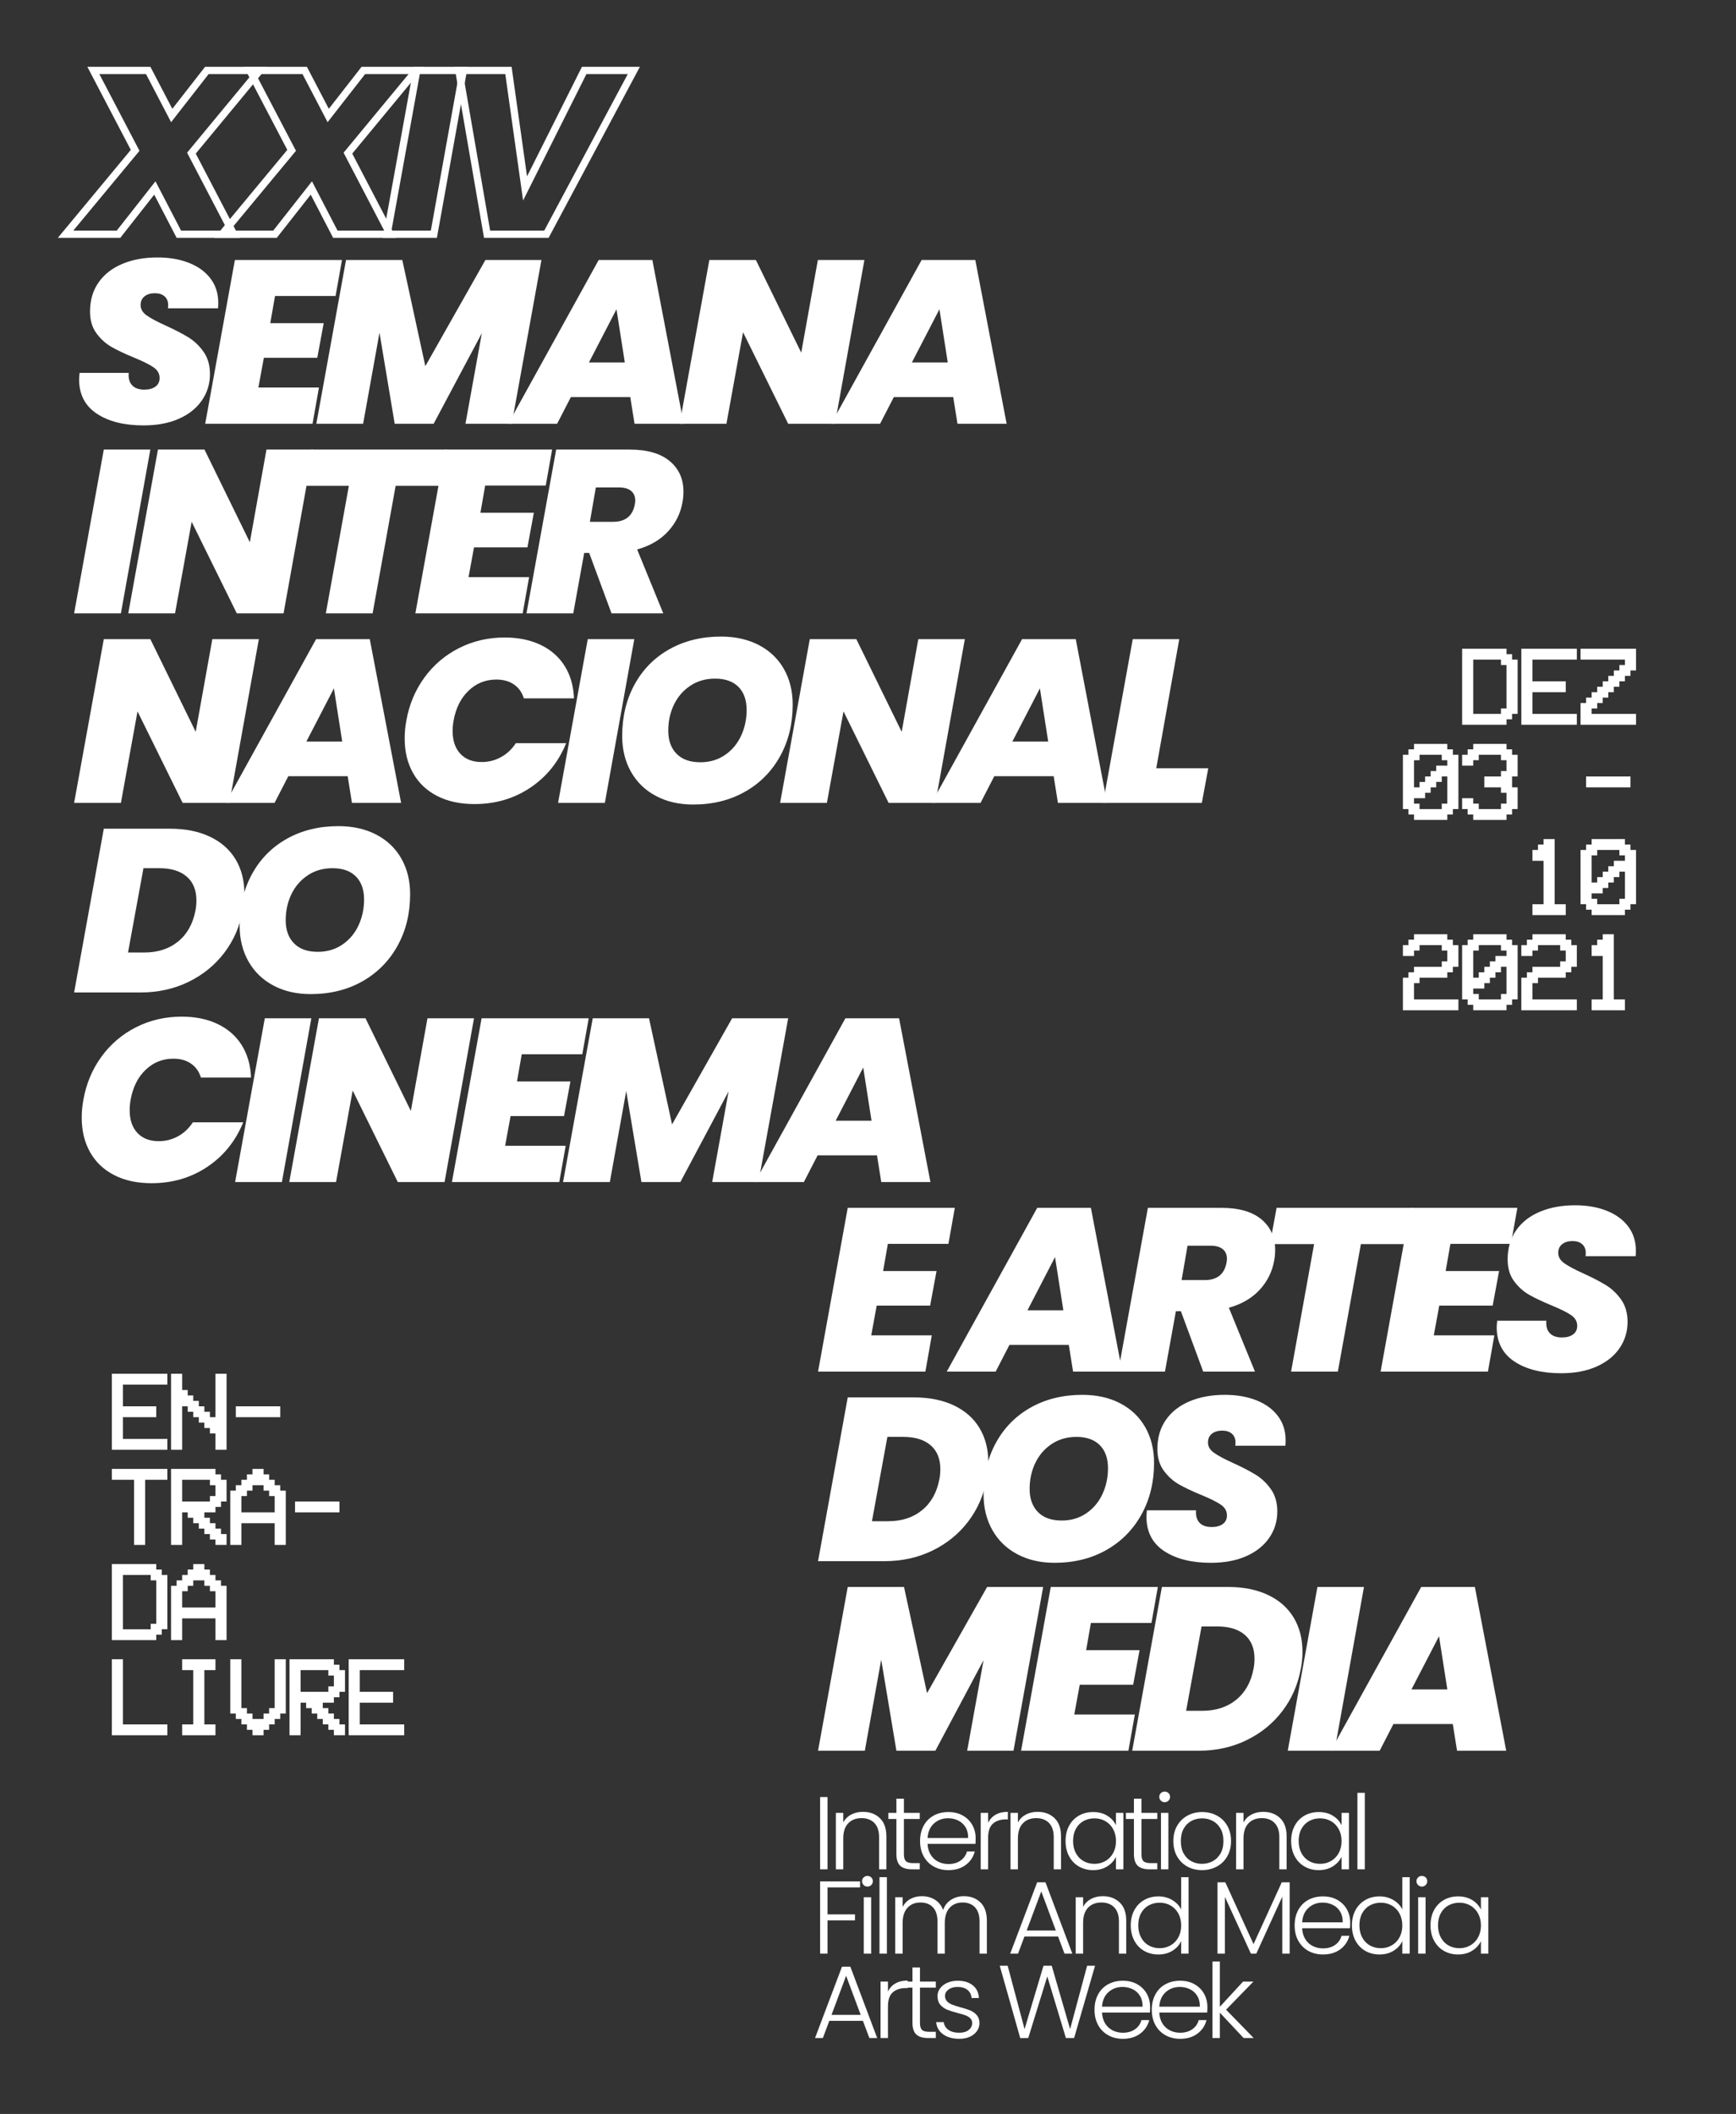 <?xml version="1.0" encoding="utf-8"?>
<!-- Generator: Adobe Illustrator 16.0.0, SVG Export Plug-In . SVG Version: 6.00 Build 0)  -->
<!DOCTYPE svg PUBLIC "-//W3C//DTD SVG 1.1//EN" "http://www.w3.org/Graphics/SVG/1.1/DTD/svg11.dtd">
<svg version="1.1" id="Layer_1" xmlns="http://www.w3.org/2000/svg" xmlns:xlink="http://www.w3.org/1999/xlink" x="0px" y="0px"
	 width="716.964px" height="872.956px" viewBox="0 0 716.964 872.956" enable-background="new 0 0 716.964 872.956"
	 xml:space="preserve">
<rect x="0" y="0" width="716.964" height="872.956" fill="#333333" stroke="none"/>
<g>
	<defs>
		<rect id="SVGID_1_" x="-66.608" y="-41.168" width="841.89" height="1190.55"/>
	</defs>
	<clipPath id="SVGID_2_">
		<use xlink:href="#SVGID_1_"  overflow="visible"/>
	</clipPath>
	<path clip-path="url(#SVGID_2_)" fill="#FFFFFF" d="M603.854,299.286v-31.388h18.337v2.242h2.292v2.242h2.292v22.42h-2.292v2.242
		h-2.292v2.242H603.854z M608.438,272.382v22.42h11.461v-2.242h2.292v-17.936h-2.292v-2.242H608.438z"/>
	<polygon clip-path="url(#SVGID_2_)" fill="#FFFFFF" points="651.229,267.898 651.229,272.382 632.892,272.382 632.892,281.35 
		646.645,281.35 646.645,285.834 632.892,285.834 632.892,294.802 651.229,294.802 651.229,299.286 628.308,299.286 
		628.308,267.898 	"/>
	<polygon clip-path="url(#SVGID_2_)" fill="#FFFFFF" points="671.098,274.624 671.098,272.382 652.761,272.382 652.761,267.898 
		675.682,267.898 675.682,276.866 673.39,276.866 673.39,279.108 671.098,279.108 671.098,281.35 668.806,281.35 668.806,283.592 
		666.514,283.592 666.514,285.834 664.222,285.834 664.222,288.076 661.929,288.076 661.929,290.318 659.637,290.318 
		659.637,292.56 657.345,292.56 657.345,294.802 675.682,294.802 675.682,299.286 652.761,299.286 652.761,290.318 655.053,290.318 
		655.053,288.076 657.345,288.076 657.345,285.834 659.637,285.834 659.637,283.592 661.929,283.592 661.929,281.35 664.222,281.35 
		664.222,279.108 666.514,279.108 666.514,276.866 668.806,276.866 668.806,274.624 	"/>
	<path clip-path="url(#SVGID_2_)" fill="#FFFFFF" d="M583.983,309.44v-2.242h13.753v2.242h2.292v2.242h2.292v22.42h-2.292v2.242
		h-2.292v2.242h-13.753v-2.242h-2.292v-2.242h-2.292v-22.42h2.292v-2.242H583.983z M586.275,325.134v-2.242h2.292v-2.242h2.293
		v-2.242h2.292v-2.242h4.584v-2.242h-2.292v-2.242h-9.169v2.242h-2.292v11.21H586.275z M583.983,329.619v2.242h2.292v2.242h9.169
		v-2.242h2.292v-11.21h-2.292v2.242h-2.292v2.242h-2.292v2.242h-2.293v2.242H583.983z"/>
	<polygon clip-path="url(#SVGID_2_)" fill="#FFFFFF" points="606.146,334.103 603.854,334.103 603.854,329.619 608.438,329.619 
		608.438,331.86 610.729,331.86 610.729,334.103 619.898,334.103 619.898,331.86 622.19,331.86 622.19,327.376 619.898,327.376 
		619.898,325.134 613.021,325.134 613.021,320.65 619.898,320.65 619.898,318.408 622.19,318.408 622.19,313.924 619.898,313.924 
		619.898,311.682 610.729,311.682 610.729,313.924 608.438,313.924 608.438,316.167 603.854,316.167 603.854,311.682 
		606.146,311.682 606.146,309.44 608.438,309.44 608.438,307.198 622.19,307.198 622.19,309.44 624.482,309.44 624.482,311.682 
		626.774,311.682 626.774,320.65 624.482,320.65 624.482,325.134 626.774,325.134 626.774,334.103 624.482,334.103 624.482,336.344 
		622.19,336.344 622.19,338.586 608.438,338.586 608.438,336.344 606.146,336.344 	"/>
	<rect x="655.053" y="320.65" clip-path="url(#SVGID_2_)" fill="#FFFFFF" width="18.337" height="4.484"/>
	<polygon clip-path="url(#SVGID_2_)" fill="#FFFFFF" points="642.061,373.403 646.645,373.403 646.645,377.887 632.892,377.887 
		632.892,373.403 637.476,373.403 637.476,355.467 632.892,355.467 632.892,350.983 635.184,350.983 635.184,348.741 
		637.476,348.741 637.476,346.499 642.061,346.499 	"/>
	<path clip-path="url(#SVGID_2_)" fill="#FFFFFF" d="M657.345,348.741V346.5h13.753v2.242h2.292v2.242h2.292v22.42h-2.292v2.242
		h-2.292v2.242h-13.753v-2.242h-2.292v-2.242h-2.292v-22.42h2.292v-2.242H657.345z M659.637,364.435v-2.242h2.292v-2.242h2.293
		v-2.242h2.292v-2.242h4.584v-2.242h-2.292v-2.242h-9.169v2.242h-2.292v11.21H659.637z M657.345,368.919v2.242h2.292v2.242h9.169
		v-2.242h2.292v-11.21h-2.292v2.242h-2.292v2.242h-2.292v2.242h-2.293v2.242H657.345z"/>
	<polygon clip-path="url(#SVGID_2_)" fill="#FFFFFF" points="583.983,412.704 602.32,412.704 602.32,417.188 579.399,417.188 
		579.399,403.736 581.691,403.736 581.691,401.494 583.983,401.494 583.983,399.252 595.444,399.252 595.444,397.01 597.736,397.01 
		597.736,392.526 595.444,392.526 595.444,390.284 586.275,390.284 586.275,392.526 583.983,392.526 583.983,394.768 
		579.399,394.768 579.399,390.284 581.691,390.284 581.691,388.042 583.983,388.042 583.983,385.8 597.736,385.8 597.736,388.042 
		600.028,388.042 600.028,390.284 602.32,390.284 602.32,399.252 600.028,399.252 600.028,401.494 597.736,401.494 597.736,403.736 
		586.275,403.736 586.275,405.978 583.983,405.978 	"/>
	<path clip-path="url(#SVGID_2_)" fill="#FFFFFF" d="M608.438,388.042V385.8h13.753v2.242h2.292v2.242h2.292v22.42h-2.292v2.242
		h-2.292v2.242h-13.753v-2.242h-2.292v-2.242h-2.292v-22.42h2.292v-2.242H608.438z M610.729,403.736v-2.242h2.292v-2.242h2.293
		v-2.242h2.292v-2.242h4.584v-2.242h-2.292v-2.242h-9.169v2.242h-2.292v11.21H610.729z M608.438,408.22v2.242h2.292v2.242h9.169
		v-2.242h2.292v-11.21h-2.292v2.242h-2.292v2.242h-2.292v2.242h-2.293v2.242H608.438z"/>
	<polygon clip-path="url(#SVGID_2_)" fill="#FFFFFF" points="632.891,412.704 651.228,412.704 651.228,417.188 628.307,417.188 
		628.307,403.736 630.599,403.736 630.599,401.494 632.891,401.494 632.891,399.252 644.352,399.252 644.352,397.01 646.644,397.01 
		646.644,392.526 644.352,392.526 644.352,390.284 635.183,390.284 635.183,392.526 632.891,392.526 632.891,394.768 
		628.307,394.768 628.307,390.284 630.599,390.284 630.599,388.042 632.891,388.042 632.891,385.8 646.644,385.8 646.644,388.042 
		648.936,388.042 648.936,390.284 651.228,390.284 651.228,399.252 648.936,399.252 648.936,401.494 646.644,401.494 
		646.644,403.736 635.183,403.736 635.183,405.978 632.891,405.978 	"/>
	<polygon clip-path="url(#SVGID_2_)" fill="#FFFFFF" points="666.514,412.704 671.098,412.704 671.098,417.188 657.345,417.188 
		657.345,412.704 661.929,412.704 661.929,394.768 657.345,394.768 657.345,390.284 659.637,390.284 659.637,388.042 
		661.929,388.042 661.929,385.8 666.514,385.8 	"/>
	<polygon clip-path="url(#SVGID_2_)" fill="#FFFFFF" points="69.117,567.287 69.117,571.77 50.78,571.77 50.78,580.739 
		64.533,580.739 64.533,585.222 50.78,585.222 50.78,594.191 69.117,594.191 69.117,598.674 46.196,598.674 46.196,567.287 	"/>
	<polygon clip-path="url(#SVGID_2_)" fill="#FFFFFF" points="75.234,580.739 75.234,598.674 70.65,598.674 70.65,567.287 
		75.234,567.287 75.234,574.012 77.526,574.012 77.526,576.254 79.818,576.254 79.818,578.497 82.111,578.497 82.111,580.739 
		84.403,580.739 84.403,582.981 86.695,582.981 86.695,585.222 88.987,585.222 88.987,567.287 93.571,567.287 93.571,598.674 
		88.987,598.674 88.987,591.949 86.695,591.949 86.695,589.707 84.403,589.707 84.403,587.464 82.111,587.464 82.111,585.222 
		79.818,585.222 79.818,582.981 77.526,582.981 77.526,580.739 	"/>
	<rect x="97.396" y="580.739" clip-path="url(#SVGID_2_)" fill="#FFFFFF" width="18.337" height="4.483"/>
	<polygon clip-path="url(#SVGID_2_)" fill="#FFFFFF" points="55.364,611.071 46.196,611.071 46.196,606.587 69.117,606.587 
		69.117,611.071 59.949,611.071 59.949,637.975 55.364,637.975 	"/>
	<path clip-path="url(#SVGID_2_)" fill="#FFFFFF" d="M77.526,624.523h-2.292v13.452H70.65v-31.388h18.337v2.242h2.292v2.241h2.292
		v8.969h-2.292v2.241h-2.292v2.242h-4.584v2.242h2.292v2.242h2.292v2.242h2.292v2.241h2.292v4.484h-4.584v-2.242h-2.292v-2.242
		h-2.292v-2.241h-2.292v-2.242h-2.293v-2.242h-2.292V624.523z M75.234,611.071v8.969h11.461v-2.242h2.292v-4.484h-2.292v-2.242
		H75.234z"/>
	<path clip-path="url(#SVGID_2_)" fill="#FFFFFF" d="M99.688,637.975h-4.584v-22.42h2.292v-2.242h2.292v-2.242h2.292v-2.241h2.292
		v-2.242h4.585v2.242h2.292v2.241h2.292v2.242h2.292v2.242h2.292v22.42h-4.584v-8.968H99.688V637.975z M99.688,624.523h13.753
		v-6.726h-2.292v-2.242h-2.292v-2.242h-4.585v2.242h-2.292v2.242h-2.292V624.523z"/>
	<rect x="121.85" y="620.04" clip-path="url(#SVGID_2_)" fill="#FFFFFF" width="18.337" height="4.483"/>
	<path clip-path="url(#SVGID_2_)" fill="#FFFFFF" d="M46.196,677.276v-31.388h18.337v2.242h2.292v2.241h2.292v22.42h-2.292v2.242
		h-2.292v2.242H46.196z M50.78,650.372v22.42h11.461v-2.241h2.292v-17.937h-2.292v-2.242H50.78z"/>
	<path clip-path="url(#SVGID_2_)" fill="#FFFFFF" d="M75.234,677.276H70.65v-22.42h2.292v-2.242h2.292v-2.242h2.292v-2.241h2.292
		v-2.242h4.585v2.242h2.292v2.241h2.292v2.242h2.292v2.242h2.292v22.42h-4.584v-8.968H75.234V677.276z M75.234,663.824h13.753
		v-6.726h-2.292v-2.242h-2.292v-2.242h-4.585v2.242h-2.292v2.242h-2.292V663.824z"/>
	<polygon clip-path="url(#SVGID_2_)" fill="#FFFFFF" points="46.196,716.577 46.196,685.189 50.78,685.189 50.78,712.092 
		69.117,712.092 69.117,716.577 	"/>
	<polygon clip-path="url(#SVGID_2_)" fill="#FFFFFF" points="75.234,716.577 75.234,712.092 79.818,712.092 79.818,689.672 
		75.234,689.672 75.234,685.189 88.987,685.189 88.987,689.672 84.403,689.672 84.403,712.092 88.987,712.092 88.987,716.577 	"/>
	<polygon clip-path="url(#SVGID_2_)" fill="#FFFFFF" points="97.396,707.609 95.104,707.609 95.104,685.189 99.688,685.189 
		99.688,705.367 101.979,705.367 101.979,707.609 104.271,707.609 104.271,709.851 108.856,709.851 108.856,707.609 
		111.148,707.609 111.148,705.367 113.44,705.367 113.44,685.189 118.024,685.189 118.024,707.609 115.732,707.609 115.732,709.851 
		113.44,709.851 113.44,712.092 111.148,712.092 111.148,714.334 108.856,714.334 108.856,716.577 104.271,716.577 104.271,714.334 
		101.979,714.334 101.979,712.092 99.688,712.092 99.688,709.851 97.396,709.851 	"/>
	<path clip-path="url(#SVGID_2_)" fill="#FFFFFF" d="M126.434,703.125h-2.292v13.452h-4.584v-31.388h18.337v2.242h2.292v2.241h2.292
		v8.969h-2.292v2.241h-2.292v2.242h-4.584v2.242h2.292v2.242h2.292v2.242h2.292v2.241h2.292v4.484h-4.584v-2.242h-2.292v-2.242
		h-2.292v-2.241h-2.292v-2.242h-2.293v-2.242h-2.292V703.125z M124.142,689.672v8.969h11.461v-2.242h2.292v-4.484h-2.292v-2.242
		H124.142z"/>
	<polygon clip-path="url(#SVGID_2_)" fill="#FFFFFF" points="166.932,685.189 166.932,689.672 148.594,689.672 148.594,698.641 
		162.347,698.641 162.347,703.125 148.594,703.125 148.594,712.093 166.932,712.093 166.932,716.577 144.01,716.577 144.01,685.189 
			"/>
	<polygon clip-path="url(#SVGID_2_)" fill="none" stroke="#FFFFFF" stroke-width="3" stroke-miterlimit="10" points="79.059,63.236 
		96.516,96.716 73.861,96.716 63.955,77.626 48.95,96.716 27.08,96.716 55.815,62.085 38.554,29.085 61.209,29.085 70.918,47.695 
		85.434,29.085 107.303,29.085 	"/>
	<polygon clip-path="url(#SVGID_2_)" fill="none" stroke="#FFFFFF" stroke-width="3" stroke-miterlimit="10" points="
		143.689,63.236 161.146,96.716 138.492,96.716 128.585,77.626 113.581,96.716 91.71,96.716 120.446,62.085 103.185,29.085 
		125.84,29.085 135.549,47.695 150.064,29.085 171.934,29.085 	"/>
	<polygon clip-path="url(#SVGID_2_)" fill="none" stroke="#FFFFFF" stroke-width="3" stroke-miterlimit="10" points="
		191.353,29.085 179.191,96.716 159.871,96.716 172.13,29.085 	"/>
	<polygon clip-path="url(#SVGID_2_)" fill="none" stroke="#FFFFFF" stroke-width="3" stroke-miterlimit="10" points="
		209.986,29.085 216.851,77.817 241.271,29.085 261.769,29.085 225.678,96.716 201.16,96.716 189.489,29.085 	"/>
	<g clip-path="url(#SVGID_2_)">
		<defs>
			<rect id="SVGID_3_" x="-66.608" y="-41.169" width="841.89" height="1190.551"/>
		</defs>
		<clipPath id="SVGID_4_">
			<use xlink:href="#SVGID_3_"  overflow="visible"/>
		</clipPath>
		<path clip-path="url(#SVGID_4_)" fill="#FFFFFF" d="M39.977,170.825c-4.871-3.229-7.307-7.946-7.307-14.15
			c0-0.511,0.065-1.406,0.197-2.686h20.3c-0.195,2.175,0.261,3.87,1.373,5.085c1.112,1.215,2.811,1.822,5.101,1.822
			c1.896,0,3.415-0.415,4.561-1.247c1.142-0.83,1.715-2.014,1.715-3.55c0-1.789-0.834-3.261-2.501-4.412
			c-1.667-1.152-4.364-2.494-8.09-4.029c-3.727-1.535-6.801-2.989-9.219-4.365c-2.42-1.375-4.512-3.262-6.277-5.66
			c-1.765-2.398-2.648-5.387-2.648-8.97c0-4.667,1.177-8.681,3.53-12.039c2.354-3.358,5.64-5.915,9.857-7.674
			c4.218-1.759,9.038-2.639,14.466-2.639c4.904,0,9.251,0.753,13.044,2.255c3.791,1.503,6.75,3.662,8.876,6.475
			c2.124,2.815,3.187,6.14,3.187,9.977c0,1.024-0.034,1.791-0.099,2.302H69.35c0.064-0.319,0.098-0.767,0.098-1.343
			c0-1.535-0.491-2.733-1.471-3.597c-0.98-0.864-2.321-1.295-4.021-1.295c-1.765,0-3.187,0.431-4.266,1.295
			c-1.079,0.864-1.618,2.062-1.618,3.597c0,1.664,0.833,3.087,2.501,4.269c1.667,1.184,4.265,2.576,7.797,4.173
			c3.791,1.727,6.914,3.343,9.366,4.844c2.451,1.504,4.559,3.502,6.325,5.997c1.766,2.494,2.648,5.564,2.648,9.209
			c0,4.029-1.113,7.659-3.335,10.888c-2.223,3.23-5.393,5.756-9.512,7.578c-4.119,1.823-8.991,2.734-14.614,2.734
			C51.271,175.669,44.846,174.055,39.977,170.825"/>
		<polygon clip-path="url(#SVGID_4_)" fill="#FFFFFF" points="113.58,122.236 111.618,133.46 133.684,133.46 131.037,147.754 
			108.971,147.754 106.715,160.032 131.724,160.032 129.075,174.998 84.746,174.998 97.006,107.367 141.236,107.367 
			138.589,122.236 		"/>
		<polygon clip-path="url(#SVGID_4_)" fill="#FFFFFF" points="223.617,107.367 211.358,174.998 192.234,174.998 199.001,137.585 
			179.092,174.998 163.008,174.998 156.731,137.393 149.964,174.998 130.643,174.998 142.903,107.367 166.146,107.367 
			175.659,151.207 200.472,107.367 		"/>
		<path clip-path="url(#SVGID_4_)" fill="#FFFFFF" d="M260.297,163.965h-24.519l-5.688,11.033h-20.203l37.366-67.631h22.165
			l12.945,67.631h-20.301L260.297,163.965z M258.041,149.672l-3.433-21.968l-11.377,21.968H258.041z"/>
		<polygon clip-path="url(#SVGID_4_)" fill="#FFFFFF" points="344.836,174.998 325.516,174.998 306.881,137.201 300.016,174.998 
			280.695,174.998 292.955,107.367 312.177,107.367 330.909,145.643 337.773,107.367 356.997,107.367 		"/>
		<path clip-path="url(#SVGID_4_)" fill="#FFFFFF" d="M393.676,163.965h-24.52l-5.688,11.033h-20.203l37.366-67.631h22.165
			l12.944,67.631H395.44L393.676,163.965z M391.42,149.672l-3.434-21.968l-11.377,21.968H391.42z"/>
		<polygon clip-path="url(#SVGID_4_)" fill="#FFFFFF" points="62.092,185.649 49.931,253.28 30.61,253.28 42.87,185.649 		"/>
		<polygon clip-path="url(#SVGID_4_)" fill="#FFFFFF" points="117.111,253.28 97.791,253.28 79.156,215.483 72.291,253.28 
			52.97,253.28 65.23,185.649 84.452,185.649 103.184,223.925 110.049,185.649 129.272,185.649 		"/>
		<polygon clip-path="url(#SVGID_4_)" fill="#FFFFFF" points="184.488,185.649 181.742,200.614 163.402,200.614 153.888,253.28 
			134.568,253.28 144.081,200.614 125.84,200.614 128.586,185.649 		"/>
		<polygon clip-path="url(#SVGID_4_)" fill="#FFFFFF" points="200.375,200.518 198.413,211.742 220.479,211.742 217.832,226.036 
			195.766,226.036 193.51,238.314 218.519,238.314 215.87,253.28 171.541,253.28 183.801,185.649 228.031,185.649 225.384,200.518 
					"/>
		<path clip-path="url(#SVGID_4_)" fill="#FFFFFF" d="M276.577,190.398c3.791,3.165,5.689,7.371,5.689,12.614
			c0,1.599-0.132,3.038-0.393,4.317c-0.784,4.605-2.779,8.651-5.982,12.135c-3.205,3.487-7.455,5.964-12.75,7.435l10.788,26.381
			h-21.38l-9.219-24.942h-2.06l-4.511,24.942h-19.321l12.26-67.631h30.305C267.26,185.649,272.784,187.232,276.577,190.398
			 M243.624,215.483h9.514c5.099,0,8.106-2.365,9.022-7.099c0.13-0.767,0.196-1.31,0.196-1.63c0-1.727-0.573-3.07-1.716-4.03
			c-1.145-0.959-2.828-1.439-5.051-1.439h-9.513L243.624,215.483z"/>
		<polygon clip-path="url(#SVGID_4_)" fill="#FFFFFF" points="94.751,331.562 75.431,331.562 56.796,293.764 49.931,331.562 
			30.61,331.562 42.87,263.93 62.092,263.93 80.824,302.207 87.689,263.93 106.912,263.93 		"/>
		<path clip-path="url(#SVGID_4_)" fill="#FFFFFF" d="M143.592,320.529h-24.519l-5.688,11.033H93.182l37.366-67.631h22.165
			l12.945,67.631h-20.301L143.592,320.529z M141.336,306.236l-3.433-21.968l-11.377,21.968H141.336z"/>
		<path clip-path="url(#SVGID_4_)" fill="#FFFFFF" d="M175.268,279.807c3.791-5.212,8.564-9.272,14.319-12.184
			c5.752-2.909,12.03-4.364,18.83-4.364c5.689,0,10.657,1.024,14.908,3.069c4.249,2.048,7.551,4.958,9.905,8.73
			c2.353,3.774,3.629,8.219,3.825,13.334H216.36c-0.784-2.494-2.157-4.412-4.119-5.755c-1.961-1.343-4.381-2.015-7.257-2.015
			c-4.447,0-8.273,1.535-11.475,4.605c-3.204,3.07-5.263,7.195-6.179,12.375c-0.261,1.343-0.392,2.782-0.392,4.317
			c0,3.966,1.062,7.084,3.187,9.353c2.124,2.271,5.051,3.406,8.778,3.406c2.877,0,5.541-0.672,7.993-2.015
			c2.452-1.343,4.495-3.262,6.13-5.756h20.792c-3.139,7.739-8.076,13.862-14.81,18.371c-6.735,4.508-14.417,6.763-23.047,6.763
			c-5.951,0-11.099-1.118-15.447-3.358c-4.349-2.237-7.666-5.403-9.954-9.497c-2.29-4.092-3.433-8.825-3.433-14.197
			c0-2.495,0.229-4.956,0.687-7.387C168.991,290.951,171.476,285.02,175.268,279.807"/>
		<polygon clip-path="url(#SVGID_4_)" fill="#FFFFFF" points="261.965,263.93 249.804,331.562 230.483,331.562 242.743,263.93 		"/>
		<path clip-path="url(#SVGID_4_)" fill="#FFFFFF" d="M270.89,328.684c-4.448-2.365-7.88-5.692-10.298-9.977
			c-2.42-4.284-3.629-9.209-3.629-14.773c0-7.994,1.717-15.11,5.149-21.345c3.432-6.235,8.238-11.08,14.416-14.533
			c6.179-3.454,13.256-5.181,21.234-5.181c5.948,0,11.163,1.168,15.642,3.502c4.478,2.335,7.927,5.628,10.347,9.881
			c2.418,4.253,3.629,9.161,3.629,14.725c0,7.931-1.733,15.03-5.198,21.296c-3.466,6.269-8.304,11.162-14.515,14.678
			c-6.212,3.518-13.338,5.276-21.38,5.276C280.467,332.233,275.334,331.05,270.89,328.684 M299.38,311.8
			c2.908-1.981,5.132-4.62,6.669-7.914c1.535-3.294,2.305-6.859,2.305-10.696c0-4.093-1.128-7.275-3.384-9.546
			c-2.255-2.269-5.477-3.405-9.66-3.405c-3.859,0-7.257,0.976-10.2,2.926c-2.942,1.951-5.198,4.556-6.767,7.818
			c-1.569,3.262-2.354,6.844-2.354,10.744c0,4.03,1.144,7.212,3.433,9.545c2.288,2.336,5.557,3.502,9.808,3.502
			C293.086,314.774,296.47,313.783,299.38,311.8"/>
		<polygon clip-path="url(#SVGID_4_)" fill="#FFFFFF" points="386.321,331.562 367.001,331.562 348.366,293.764 341.501,331.562 
			322.18,331.562 334.44,263.93 353.662,263.93 372.395,302.207 379.259,263.93 398.482,263.93 		"/>
		<path clip-path="url(#SVGID_4_)" fill="#FFFFFF" d="M435.162,320.529h-24.52l-5.688,11.033h-20.203l37.366-67.631h22.165
			l12.944,67.631h-20.301L435.162,320.529z M432.906,306.236l-3.434-21.968l-11.377,21.968H432.906z"/>
		<polygon clip-path="url(#SVGID_4_)" fill="#FFFFFF" points="477.528,317.268 499.007,317.268 496.358,331.561 455.559,331.561 
			467.819,263.931 487.041,263.931 		"/>
		<path clip-path="url(#SVGID_4_)" fill="#FFFFFF" d="M86.709,345.521c4.641,2.206,8.171,5.324,10.591,9.353
			c2.418,4.03,3.629,8.73,3.629,14.102c0,2.432-0.23,4.765-0.686,7.003c-1.177,6.523-3.712,12.344-7.601,17.459
			c-3.891,5.118-8.827,9.13-14.809,12.04c-5.983,2.911-12.603,4.365-19.861,4.365H30.61l12.26-67.631h27.362
			C76.573,342.212,82.065,343.315,86.709,345.521 M73.566,388.787c3.728-3.037,6.113-7.306,7.16-12.807
			c0.26-1.278,0.392-2.653,0.392-4.125c0-4.284-1.341-7.578-4.021-9.881c-2.681-2.302-6.44-3.453-11.278-3.453h-6.571l-6.375,34.823
			h6.669C65.165,393.343,69.839,391.825,73.566,388.787"/>
		<path clip-path="url(#SVGID_4_)" fill="#FFFFFF" d="M112.894,406.965c-4.448-2.365-7.88-5.692-10.298-9.977
			c-2.42-4.284-3.629-9.209-3.629-14.773c0-7.994,1.717-15.11,5.149-21.345c3.432-6.235,8.238-11.08,14.416-14.533
			c6.179-3.454,13.256-5.181,21.234-5.181c5.948,0,11.163,1.168,15.642,3.502c4.478,2.335,7.927,5.628,10.347,9.881
			c2.418,4.253,3.629,9.161,3.629,14.725c0,7.931-1.733,15.03-5.198,21.296c-3.466,6.269-8.304,11.162-14.515,14.678
			c-6.212,3.518-13.338,5.276-21.38,5.276C122.471,410.514,117.338,409.332,112.894,406.965 M141.384,390.082
			c2.908-1.981,5.132-4.62,6.669-7.914c1.535-3.294,2.305-6.859,2.305-10.696c0-4.093-1.128-7.275-3.384-9.546
			c-2.255-2.269-5.477-3.405-9.66-3.405c-3.859,0-7.257,0.976-10.2,2.926c-2.942,1.951-5.198,4.556-6.767,7.818
			c-1.569,3.262-2.354,6.844-2.354,10.744c0,4.03,1.144,7.212,3.433,9.545c2.288,2.336,5.557,3.502,9.808,3.502
			C135.09,393.055,138.474,392.064,141.384,390.082"/>
		<path clip-path="url(#SVGID_4_)" fill="#FFFFFF" d="M41.889,436.371c3.791-5.212,8.564-9.272,14.319-12.184
			c5.752-2.909,12.03-4.364,18.83-4.364c5.689,0,10.657,1.024,14.908,3.069c4.249,2.048,7.551,4.958,9.905,8.73
			c2.353,3.774,3.629,8.219,3.825,13.334H82.981c-0.784-2.494-2.157-4.412-4.119-5.755c-1.961-1.343-4.381-2.015-7.257-2.015
			c-4.447,0-8.273,1.535-11.475,4.605c-3.204,3.07-5.263,7.195-6.179,12.375c-0.261,1.343-0.392,2.782-0.392,4.317
			c0,3.966,1.062,7.084,3.187,9.353c2.124,2.271,5.051,3.406,8.778,3.406c2.877,0,5.541-0.672,7.993-2.015
			c2.452-1.343,4.495-3.262,6.13-5.756h20.792c-3.139,7.739-8.076,13.862-14.81,18.371c-6.735,4.508-14.417,6.763-23.047,6.763
			c-5.951,0-11.099-1.118-15.447-3.358c-4.349-2.237-7.666-5.403-9.954-9.497c-2.29-4.092-3.433-8.825-3.433-14.197
			c0-2.495,0.229-4.956,0.687-7.387C35.612,447.515,38.097,441.584,41.889,436.371"/>
		<polygon clip-path="url(#SVGID_4_)" fill="#FFFFFF" points="128.584,420.495 116.424,488.125 97.104,488.125 109.363,420.495 		
			"/>
		<polygon clip-path="url(#SVGID_4_)" fill="#FFFFFF" points="183.605,488.125 164.285,488.125 145.65,450.329 138.785,488.125 
			119.464,488.125 131.724,420.495 150.946,420.495 169.678,458.771 176.543,420.495 195.766,420.495 		"/>
		<polygon clip-path="url(#SVGID_4_)" fill="#FFFFFF" points="215.479,435.364 213.517,446.587 235.583,446.587 232.937,460.881 
			210.87,460.881 208.614,473.16 233.623,473.16 230.974,488.125 186.646,488.125 198.905,420.495 243.135,420.495 240.488,435.364 
					"/>
		<polygon clip-path="url(#SVGID_4_)" fill="#FFFFFF" points="325.516,420.495 313.256,488.125 294.132,488.125 300.899,450.712 
			280.99,488.125 264.906,488.125 258.629,450.521 251.862,488.125 232.542,488.125 244.801,420.495 268.044,420.495 
			277.558,464.334 302.371,420.495 		"/>
		<path clip-path="url(#SVGID_4_)" fill="#FFFFFF" d="M362.196,477.093h-24.519l-5.688,11.033h-20.203l37.366-67.631h22.165
			l12.945,67.631h-20.302L362.196,477.093z M359.94,462.8l-3.434-21.968L345.13,462.8H359.94z"/>
		<polygon clip-path="url(#SVGID_4_)" fill="#FFFFFF" points="366.685,513.646 364.723,524.87 386.788,524.87 384.142,539.164 
			362.075,539.164 359.819,551.441 384.828,551.441 382.18,566.408 337.851,566.408 350.11,498.776 394.341,498.776 
			391.693,513.646 		"/>
		<path clip-path="url(#SVGID_4_)" fill="#FFFFFF" d="M441.415,555.375h-24.52l-5.688,11.033h-20.203l37.366-67.631h22.165
			l12.945,67.631H443.18L441.415,555.375z M439.159,541.082l-3.434-21.968l-11.377,21.968H439.159z"/>
		<path clip-path="url(#SVGID_4_)" fill="#FFFFFF" d="M520.951,503.525c3.791,3.165,5.688,7.371,5.688,12.614
			c0,1.599-0.132,3.038-0.393,4.317c-0.784,4.605-2.779,8.651-5.982,12.135c-3.205,3.487-7.455,5.964-12.75,7.435l10.788,26.38
			h-21.38l-9.219-24.941h-2.061l-4.511,24.941h-19.321l12.261-67.63h30.305C511.634,498.776,517.158,500.359,520.951,503.525
			 M487.998,528.61h9.514c5.1,0,8.106-2.365,9.022-7.099c0.13-0.767,0.195-1.31,0.195-1.63c0-1.727-0.572-3.07-1.716-4.03
			c-1.145-0.959-2.828-1.439-5.051-1.439h-9.513L487.998,528.61z"/>
		<polygon clip-path="url(#SVGID_4_)" fill="#FFFFFF" points="583.13,498.776 580.384,513.741 562.044,513.741 552.529,566.407 
			533.21,566.407 542.723,513.741 524.481,513.741 527.228,498.776 		"/>
		<polygon clip-path="url(#SVGID_4_)" fill="#FFFFFF" points="599.017,513.646 597.055,524.87 619.12,524.87 616.474,539.164 
			594.407,539.164 592.151,551.441 617.16,551.441 614.512,566.408 570.183,566.408 582.442,498.776 626.673,498.776 
			624.025,513.646 		"/>
		<path clip-path="url(#SVGID_4_)" fill="#FFFFFF" d="M625.446,562.234c-4.871-3.229-7.308-7.946-7.308-14.15
			c0-0.511,0.065-1.406,0.197-2.686h20.3c-0.194,2.175,0.262,3.87,1.373,5.085c1.112,1.215,2.812,1.822,5.102,1.822
			c1.896,0,3.415-0.415,4.561-1.247c1.143-0.83,1.715-2.014,1.715-3.55c0-1.789-0.834-3.261-2.501-4.412
			c-1.667-1.152-4.363-2.494-8.09-4.029c-3.727-1.535-6.801-2.989-9.219-4.365c-2.42-1.375-4.512-3.262-6.277-5.66
			c-1.765-2.398-2.647-5.387-2.647-8.97c0-4.667,1.177-8.681,3.529-12.039c2.354-3.358,5.641-5.915,9.857-7.674
			c4.218-1.759,9.038-2.639,14.466-2.639c4.904,0,9.251,0.753,13.044,2.255c3.791,1.503,6.75,3.662,8.876,6.475
			c2.124,2.815,3.188,6.14,3.188,9.977c0,1.024-0.034,1.791-0.1,2.302h-20.692c0.063-0.319,0.098-0.767,0.098-1.343
			c0-1.535-0.491-2.734-1.471-3.597c-0.98-0.864-2.321-1.295-4.021-1.295c-1.765,0-3.187,0.431-4.266,1.295
			c-1.079,0.863-1.618,2.062-1.618,3.597c0,1.664,0.833,3.087,2.501,4.269c1.667,1.184,4.265,2.576,7.797,4.173
			c3.791,1.727,6.914,3.343,9.366,4.844c2.451,1.504,4.559,3.502,6.325,5.997c1.766,2.494,2.647,5.563,2.647,9.209
			c0,4.029-1.112,7.659-3.335,10.888c-2.223,3.23-5.393,5.756-9.512,7.578c-4.119,1.823-8.991,2.734-14.614,2.734
			C636.74,567.079,630.316,565.464,625.446,562.234"/>
		<path clip-path="url(#SVGID_4_)" fill="#FFFFFF" d="M393.949,580.368c4.642,2.205,8.171,5.323,10.591,9.353
			c2.418,4.03,3.629,8.729,3.629,14.102c0,2.433-0.229,4.766-0.686,7.003c-1.177,6.523-3.712,12.345-7.601,17.459
			c-3.892,5.118-8.827,9.131-14.81,12.04c-5.982,2.911-12.603,4.365-19.861,4.365h-27.361l12.26-67.631h27.362
			C383.813,577.058,389.306,578.162,393.949,580.368 M380.807,623.632c3.728-3.037,6.112-7.306,7.16-12.808
			c0.26-1.277,0.392-2.652,0.392-4.125c0-4.283-1.341-7.577-4.021-9.881c-2.681-2.302-6.439-3.453-11.277-3.453h-6.571
			l-6.375,34.823h6.669C372.405,628.189,377.079,626.67,380.807,623.632"/>
		<path clip-path="url(#SVGID_4_)" fill="#FFFFFF" d="M420.134,641.811c-4.448-2.365-7.88-5.692-10.298-9.977
			c-2.42-4.284-3.629-9.209-3.629-14.773c0-7.994,1.717-15.11,5.148-21.345c3.433-6.235,8.238-11.08,14.416-14.533
			c6.18-3.454,13.256-5.181,21.234-5.181c5.948,0,11.163,1.168,15.642,3.502c4.479,2.335,7.928,5.628,10.348,9.881
			c2.418,4.253,3.629,9.161,3.629,14.725c0,7.932-1.733,15.03-5.198,21.296c-3.466,6.27-8.304,11.162-14.515,14.679
			c-6.213,3.518-13.338,5.275-21.381,5.275C429.711,645.36,424.579,644.178,420.134,641.811 M448.624,624.927
			c2.908-1.981,5.132-4.62,6.669-7.914c1.535-3.294,2.305-6.859,2.305-10.696c0-4.093-1.128-7.274-3.384-9.546
			c-2.255-2.269-5.478-3.405-9.66-3.405c-3.859,0-7.257,0.977-10.2,2.927c-2.941,1.95-5.198,4.556-6.767,7.817
			c-1.569,3.262-2.354,6.844-2.354,10.744c0,4.03,1.145,7.212,3.434,9.545c2.288,2.336,5.557,3.502,9.808,3.502
			C442.33,627.901,445.714,626.91,448.624,624.927"/>
		<path clip-path="url(#SVGID_4_)" fill="#FFFFFF" d="M480.791,640.516c-4.871-3.229-7.308-7.946-7.308-14.15
			c0-0.511,0.065-1.406,0.197-2.686h20.3c-0.194,2.175,0.262,3.87,1.373,5.085c1.112,1.215,2.812,1.822,5.102,1.822
			c1.896,0,3.415-0.415,4.561-1.247c1.142-0.83,1.715-2.015,1.715-3.551c0-1.789-0.834-3.261-2.501-4.411
			c-1.667-1.152-4.363-2.494-8.09-4.03c-3.727-1.534-6.801-2.988-9.219-4.364c-2.42-1.375-4.512-3.262-6.277-5.66
			c-1.765-2.397-2.647-5.387-2.647-8.97c0-4.667,1.177-8.681,3.529-12.039c2.354-3.358,5.641-5.915,9.857-7.675
			c4.218-1.758,9.038-2.638,14.466-2.638c4.904,0,9.251,0.753,13.044,2.255c3.791,1.503,6.75,3.662,8.876,6.475
			c2.124,2.815,3.188,6.14,3.188,9.978c0,1.023-0.034,1.791-0.1,2.302h-20.692c0.063-0.319,0.098-0.768,0.098-1.343
			c0-1.535-0.491-2.734-1.471-3.598c-0.98-0.864-2.321-1.295-4.021-1.295c-1.765,0-3.187,0.431-4.266,1.295
			c-1.079,0.863-1.618,2.063-1.618,3.598c0,1.663,0.833,3.087,2.501,4.269c1.667,1.184,4.265,2.576,7.797,4.173
			c3.791,1.728,6.914,3.343,9.366,4.844c2.451,1.504,4.559,3.502,6.325,5.997c1.766,2.494,2.647,5.564,2.647,9.209
			c0,4.029-1.112,7.659-3.335,10.889s-5.393,5.756-9.512,7.577c-4.119,1.823-8.991,2.734-14.614,2.734
			C492.085,645.36,485.661,643.746,480.791,640.516"/>
		<polygon clip-path="url(#SVGID_4_)" fill="#FFFFFF" points="430.824,655.339 418.565,722.97 399.441,722.97 406.208,685.558 
			386.299,722.97 370.215,722.97 363.938,685.366 357.171,722.97 337.85,722.97 350.11,655.339 373.353,655.339 382.866,699.18 
			407.679,655.339 		"/>
		<polygon clip-path="url(#SVGID_4_)" fill="#FFFFFF" points="450.537,670.208 448.575,681.433 470.641,681.433 467.994,695.727 
			445.928,695.727 443.672,708.004 468.681,708.004 466.032,722.971 421.703,722.971 433.963,655.34 478.192,655.34 
			475.546,670.208 		"/>
		<path clip-path="url(#SVGID_4_)" fill="#FFFFFF" d="M523.699,658.649c4.642,2.206,8.171,5.324,10.591,9.354
			c2.418,4.029,3.63,8.729,3.63,14.102c0,2.432-0.23,4.765-0.687,7.003c-1.177,6.523-3.712,12.344-7.601,17.459
			c-3.892,5.118-8.827,9.13-14.81,12.04c-5.982,2.911-12.603,4.365-19.86,4.365h-27.362l12.26-67.631h27.362
			C513.563,655.34,519.056,656.443,523.699,658.649 M510.557,701.914c3.728-3.036,6.113-7.306,7.16-12.807
			c0.26-1.278,0.392-2.653,0.392-4.125c0-4.284-1.341-7.578-4.021-9.881c-2.682-2.302-6.44-3.453-11.278-3.453h-6.571l-6.375,34.823
			h6.669C502.155,706.471,506.829,704.952,510.557,701.914"/>
		<polygon clip-path="url(#SVGID_4_)" fill="#FFFFFF" points="563.318,655.339 551.157,722.97 531.837,722.97 544.096,655.339 		"/>
		<path clip-path="url(#SVGID_4_)" fill="#FFFFFF" d="M599.999,711.938h-24.52l-5.688,11.033h-20.203l37.366-67.631h22.165
			l12.945,67.631h-20.302L599.999,711.938z M597.743,697.645l-3.434-21.968l-11.377,21.968H597.743z"/>
		<rect x="338.706" y="742.093" clip-path="url(#SVGID_4_)" fill="#FFFFFF" width="3.055" height="29.837"/>
		<path clip-path="url(#SVGID_4_)" fill="#FFFFFF" d="M363.361,750.78c1.804,1.722,2.706,4.219,2.706,7.491v13.658h-3.012v-13.316
			c0-2.533-0.647-4.468-1.941-5.806c-1.295-1.338-3.063-2.007-5.302-2.007c-2.3,0-4.132,0.712-5.5,2.135
			c-1.367,1.424-2.051,3.515-2.051,6.274v12.72h-3.054v-23.306h3.054v3.97c0.756-1.423,1.847-2.511,3.273-3.266
			c1.426-0.753,3.04-1.131,4.845-1.131C359.23,748.197,361.557,749.058,363.361,750.78"/>
		<path clip-path="url(#SVGID_4_)" fill="#FFFFFF" d="M373.311,751.142v14.471c0,1.424,0.275,2.404,0.829,2.945
			c0.553,0.541,1.526,0.812,2.924,0.812h2.793v2.561h-3.273c-2.152,0-3.752-0.49-4.8-1.473c-1.047-0.982-1.571-2.597-1.571-4.845
			v-14.471h-3.316v-2.519h3.316v-5.848h3.099v5.848h6.546v2.519H373.311z"/>
		<path clip-path="url(#SVGID_4_)" fill="#FFFFFF" d="M402.854,761.43h-19.77c0.087,1.764,0.524,3.271,1.31,4.523
			c0.786,1.252,1.817,2.198,3.099,2.84c1.28,0.64,2.676,0.96,4.189,0.96c1.978,0,3.644-0.47,4.995-1.408
			c1.354-0.939,2.248-2.205,2.686-3.8h3.228c-0.582,2.277-1.824,4.134-3.729,5.57c-1.906,1.438-4.299,2.155-7.179,2.155
			c-2.24,0-4.248-0.49-6.022-1.472c-1.775-0.982-3.164-2.376-4.167-4.184c-1.004-1.807-1.506-3.92-1.506-6.339
			c0-2.418,0.494-4.539,1.482-6.36c0.99-1.82,2.371-3.215,4.146-4.183c1.774-0.968,3.797-1.451,6.066-1.451s4.255,0.483,5.957,1.451
			c1.7,0.968,3.011,2.27,3.927,3.906c0.917,1.636,1.375,3.45,1.375,5.441C402.941,760.106,402.912,760.889,402.854,761.43
			 M398.773,754.557c-0.741-1.224-1.753-2.148-3.032-2.774c-1.281-0.626-2.678-0.938-4.19-0.938c-2.269,0-4.204,0.711-5.803,2.134
			c-1.601,1.423-2.489,3.429-2.663,6.018h16.757C399.872,757.261,399.516,755.781,398.773,754.557"/>
		<path clip-path="url(#SVGID_4_)" fill="#FFFFFF" d="M411.167,749.392c1.382-0.796,3.077-1.195,5.084-1.195v3.116h-0.829
			c-2.211,0-3.986,0.583-5.323,1.75c-1.339,1.167-2.008,3.116-2.008,5.848v13.02h-3.055v-23.307h3.055v4.142
			C408.76,751.313,409.785,750.189,411.167,749.392"/>
		<path clip-path="url(#SVGID_4_)" fill="#FFFFFF" d="M435.495,750.78c1.804,1.722,2.706,4.219,2.706,7.491v13.658h-3.012v-13.316
			c0-2.533-0.647-4.468-1.941-5.806c-1.295-1.338-3.063-2.007-5.302-2.007c-2.3,0-4.133,0.712-5.499,2.135
			c-1.367,1.424-2.052,3.515-2.052,6.274v12.72h-3.054v-23.306h3.054v3.97c0.757-1.423,1.848-2.511,3.273-3.266
			c1.426-0.753,3.04-1.131,4.845-1.131C431.364,748.197,433.69,749.058,435.495,750.78"/>
		<path clip-path="url(#SVGID_4_)" fill="#FFFFFF" d="M441.54,753.939c0.975-1.808,2.326-3.202,4.059-4.185
			c1.729-0.98,3.687-1.472,5.869-1.472c2.269,0,4.226,0.512,5.869,1.537c1.644,1.023,2.828,2.333,3.557,3.926v-5.122h3.054v23.306
			h-3.054v-5.165c-0.757,1.596-1.957,2.911-3.6,3.949c-1.645,1.039-3.601,1.559-5.87,1.559c-2.153,0-4.096-0.498-5.825-1.494
			c-1.732-0.996-3.084-2.405-4.059-4.227c-0.976-1.82-1.463-3.927-1.463-6.316C440.077,757.844,440.564,755.746,441.54,753.939
			 M459.716,755.326c-0.786-1.423-1.854-2.52-3.208-3.287s-2.845-1.152-4.474-1.152c-1.687,0-3.199,0.37-4.538,1.109
			c-1.339,0.741-2.393,1.813-3.163,3.223c-0.771,1.409-1.156,3.081-1.156,5.017c0,1.905,0.385,3.579,1.156,5.015
			c0.771,1.438,1.824,2.534,3.163,3.287c1.339,0.754,2.852,1.131,4.538,1.131c1.629,0,3.12-0.384,4.474-1.153
			c1.354-0.768,2.422-1.862,3.208-3.285c0.785-1.424,1.178-3.073,1.178-4.952C460.894,758.399,460.501,756.749,459.716,755.326"/>
		<path clip-path="url(#SVGID_4_)" fill="#FFFFFF" d="M471.409,751.142v14.471c0,1.424,0.275,2.404,0.829,2.945
			c0.553,0.541,1.526,0.812,2.924,0.812h2.793v2.561h-3.273c-2.152,0-3.752-0.49-4.8-1.473c-1.047-0.982-1.571-2.597-1.571-4.845
			v-14.471h-3.316v-2.519h3.316v-5.848h3.099v5.848h6.546v2.519H471.409z"/>
		<path clip-path="url(#SVGID_4_)" fill="#FFFFFF" d="M479.438,743.586c-0.437-0.426-0.655-0.953-0.655-1.579
			c0-0.625,0.219-1.145,0.655-1.558c0.437-0.412,0.96-0.619,1.571-0.619c0.61,0,1.135,0.207,1.571,0.619
			c0.436,0.413,0.654,0.933,0.654,1.558c0,0.626-0.219,1.153-0.654,1.579c-0.437,0.428-0.961,0.641-1.571,0.641
			C480.398,744.227,479.875,744.014,479.438,743.586 M482.536,771.93h-3.055v-23.306h3.055V771.93z"/>
		<path clip-path="url(#SVGID_4_)" fill="#FFFFFF" d="M490.37,770.799c-1.789-0.982-3.201-2.376-4.234-4.184
			c-1.033-1.807-1.548-3.92-1.548-6.339c0-2.418,0.523-4.531,1.571-6.339c1.047-1.807,2.472-3.201,4.275-4.183
			c1.805-0.982,3.825-1.473,6.066-1.473c2.24,0,4.27,0.49,6.088,1.473c1.818,0.981,3.244,2.376,4.276,4.183
			c1.032,1.808,1.55,3.921,1.55,6.339c0,2.39-0.525,4.497-1.572,6.318c-1.047,1.82-2.486,3.222-4.319,4.204
			c-1.833,0.981-3.869,1.472-6.109,1.472S492.159,771.781,490.37,770.799 M500.778,768.622c1.337-0.696,2.422-1.75,3.251-3.158
			s1.243-3.138,1.243-5.187s-0.407-3.778-1.223-5.186c-0.813-1.409-1.891-2.461-3.229-3.159c-1.338-0.697-2.793-1.046-4.363-1.046
			c-1.572,0-3.027,0.349-4.365,1.046c-1.338,0.698-2.406,1.75-3.207,3.159c-0.8,1.407-1.199,3.137-1.199,5.186
			s0.399,3.778,1.199,5.187c0.801,1.408,1.862,2.462,3.187,3.158c1.323,0.698,2.77,1.047,4.342,1.047
			C497.985,769.668,499.439,769.32,500.778,768.622"/>
		<path clip-path="url(#SVGID_4_)" fill="#FFFFFF" d="M528.663,750.78c1.804,1.722,2.706,4.219,2.706,7.491v13.658h-3.012v-13.316
			c0-2.533-0.647-4.468-1.941-5.806c-1.295-1.338-3.063-2.007-5.302-2.007c-2.3,0-4.133,0.712-5.499,2.135
			c-1.367,1.424-2.052,3.515-2.052,6.274v12.72h-3.054v-23.306h3.054v3.97c0.757-1.423,1.848-2.511,3.273-3.266
			c1.426-0.753,3.04-1.131,4.845-1.131C524.532,748.197,526.858,749.058,528.663,750.78"/>
		<path clip-path="url(#SVGID_4_)" fill="#FFFFFF" d="M534.707,753.939c0.975-1.808,2.326-3.202,4.059-4.185
			c1.729-0.98,3.687-1.472,5.869-1.472c2.269,0,4.226,0.512,5.869,1.537c1.644,1.023,2.829,2.333,3.557,3.926v-5.122h3.054v23.306
			h-3.054v-5.165c-0.757,1.596-1.957,2.911-3.6,3.949c-1.645,1.039-3.601,1.559-5.87,1.559c-2.153,0-4.096-0.498-5.825-1.494
			c-1.732-0.996-3.084-2.405-4.059-4.227c-0.976-1.82-1.462-3.927-1.462-6.316C533.245,757.844,533.731,755.746,534.707,753.939
			 M552.883,755.326c-0.786-1.423-1.854-2.52-3.208-3.287s-2.844-1.152-4.474-1.152c-1.687,0-3.199,0.37-4.538,1.109
			c-1.339,0.741-2.393,1.813-3.163,3.223c-0.771,1.409-1.156,3.081-1.156,5.017c0,1.905,0.385,3.579,1.156,5.015
			c0.771,1.438,1.824,2.534,3.163,3.287c1.339,0.754,2.852,1.131,4.538,1.131c1.63,0,3.12-0.384,4.474-1.153
			c1.354-0.768,2.422-1.862,3.208-3.285c0.785-1.424,1.178-3.073,1.178-4.952C554.061,758.399,553.668,756.749,552.883,755.326"/>
		<rect x="560.605" y="740.343" clip-path="url(#SVGID_4_)" fill="#FFFFFF" width="3.055" height="31.587"/>
		<polygon clip-path="url(#SVGID_4_)" fill="#FFFFFF" points="355.201,776.925 355.201,779.402 341.761,779.402 341.761,790.542 
			353.106,790.542 353.106,793.018 341.761,793.018 341.761,806.762 338.706,806.762 338.706,776.925 		"/>
		<path clip-path="url(#SVGID_4_)" fill="#FFFFFF" d="M356.685,778.419c-0.437-0.427-0.655-0.953-0.655-1.579
			s0.219-1.145,0.655-1.558c0.436-0.412,0.96-0.619,1.571-0.619c0.61,0,1.135,0.207,1.57,0.619c0.437,0.413,0.655,0.932,0.655,1.558
			s-0.219,1.152-0.655,1.579c-0.436,0.427-0.96,0.641-1.57,0.641C357.645,779.06,357.12,778.846,356.685,778.419 M359.782,806.762
			h-3.055v-23.306h3.055V806.762z"/>
		<rect x="363.229" y="775.175" clip-path="url(#SVGID_4_)" fill="#FFFFFF" width="3.055" height="31.587"/>
		<path clip-path="url(#SVGID_4_)" fill="#FFFFFF" d="M404.927,785.612c1.761,1.723,2.641,4.22,2.641,7.491v13.659h-3.011v-13.317
			c0-2.532-0.626-4.468-1.877-5.806c-1.251-1.337-2.953-2.006-5.106-2.006c-2.241,0-4.029,0.726-5.368,2.177
			c-1.338,1.451-2.007,3.558-2.007,6.318v12.634h-3.011v-13.317c0-2.532-0.626-4.468-1.876-5.806
			c-1.251-1.337-2.968-2.006-5.15-2.006c-2.239,0-4.029,0.726-5.366,2.177c-1.34,1.451-2.009,3.558-2.009,6.318v12.634h-3.054
			v-23.306h3.054v4.012c0.757-1.451,1.833-2.553,3.23-3.308c1.396-0.754,2.952-1.132,4.669-1.132c2.065,0,3.877,0.484,5.433,1.452
			c1.557,0.967,2.685,2.391,3.383,4.269c0.64-1.85,1.737-3.266,3.295-4.247c1.556-0.982,3.322-1.474,5.302-1.474
			C400.891,783.029,403.167,783.89,404.927,785.612"/>
		<path clip-path="url(#SVGID_4_)" fill="#FFFFFF" d="M436.979,799.677h-13.877l-2.662,7.086h-3.23l11.128-29.454h3.448
			l11.085,29.454h-3.229L436.979,799.677z M436.062,797.201l-6.021-16.135l-6.022,16.135H436.062z"/>
		<path clip-path="url(#SVGID_4_)" fill="#FFFFFF" d="M462.42,785.612c1.804,1.723,2.706,4.22,2.706,7.491v13.659h-3.012v-13.317
			c0-2.532-0.647-4.468-1.941-5.806c-1.295-1.337-3.063-2.006-5.302-2.006c-2.3,0-4.133,0.712-5.499,2.134
			c-1.367,1.424-2.052,3.515-2.052,6.275v12.72h-3.054v-23.306h3.054v3.97c0.757-1.423,1.848-2.511,3.273-3.266
			c1.426-0.754,3.04-1.132,4.845-1.132C458.289,783.029,460.615,783.89,462.42,785.612"/>
		<path clip-path="url(#SVGID_4_)" fill="#FFFFFF" d="M468.485,788.771c0.989-1.807,2.35-3.202,4.08-4.184
			c1.731-0.981,3.688-1.473,5.87-1.473c2.095,0,3.985,0.498,5.673,1.494c1.687,0.996,2.924,2.291,3.709,3.884v-13.317h3.054v31.587
			h-3.054v-5.207c-0.728,1.622-1.92,2.953-3.578,3.991c-1.659,1.039-3.607,1.558-5.848,1.558c-2.182,0-4.139-0.498-5.869-1.494
			c-1.732-0.996-3.084-2.404-4.059-4.226c-0.976-1.821-1.462-3.927-1.462-6.317C467.002,792.677,467.495,790.578,468.485,788.771
			 M486.64,790.158c-0.786-1.423-1.854-2.519-3.208-3.287c-1.354-0.768-2.844-1.151-4.474-1.151c-1.687,0-3.199,0.37-4.537,1.108
			c-1.34,0.741-2.394,1.814-3.164,3.224c-0.771,1.409-1.156,3.081-1.156,5.016c0,1.906,0.385,3.579,1.156,5.016
			c0.771,1.437,1.824,2.533,3.164,3.286c1.338,0.755,2.851,1.132,4.537,1.132c1.63,0,3.12-0.385,4.474-1.153
			s2.422-1.863,3.208-3.286c0.785-1.423,1.178-3.073,1.178-4.952C487.817,793.231,487.425,791.581,486.64,790.158"/>
		<polygon clip-path="url(#SVGID_4_)" fill="#FFFFFF" points="532.634,777.309 532.634,806.762 529.578,806.762 529.578,783.244 
			518.844,806.762 516.617,806.762 505.883,783.329 505.883,806.762 502.827,806.762 502.827,777.309 506.058,777.309 
			517.709,802.835 529.36,777.309 		"/>
		<path clip-path="url(#SVGID_4_)" fill="#FFFFFF" d="M557.552,796.262h-19.77c0.087,1.765,0.524,3.272,1.31,4.524
			c0.786,1.252,1.817,2.198,3.099,2.839c1.28,0.64,2.676,0.96,4.189,0.96c1.978,0,3.644-0.469,4.996-1.408
			c1.354-0.938,2.247-2.205,2.685-3.8h3.228c-0.582,2.278-1.824,4.134-3.729,5.571c-1.906,1.437-4.299,2.154-7.179,2.154
			c-2.24,0-4.248-0.489-6.022-1.472c-1.774-0.981-3.164-2.376-4.167-4.183c-1.004-1.808-1.506-3.92-1.506-6.339
			c0-2.418,0.494-4.539,1.482-6.36c0.99-1.821,2.371-3.215,4.146-4.183c1.774-0.969,3.797-1.451,6.066-1.451
			s4.255,0.482,5.957,1.451c1.7,0.968,3.011,2.269,3.927,3.905c0.917,1.637,1.375,3.45,1.375,5.442
			C557.639,794.938,557.609,795.721,557.552,796.262 M553.471,789.389c-0.741-1.223-1.753-2.147-3.032-2.773
			c-1.281-0.626-2.678-0.939-4.19-0.939c-2.269,0-4.203,0.711-5.803,2.134c-1.601,1.424-2.489,3.43-2.663,6.019h16.757
			C554.569,792.093,554.213,790.614,553.471,789.389"/>
		<path clip-path="url(#SVGID_4_)" fill="#FFFFFF" d="M559.82,788.771c0.989-1.807,2.349-3.202,4.08-4.184s3.687-1.473,5.87-1.473
			c2.095,0,3.984,0.498,5.673,1.494c1.687,0.996,2.924,2.291,3.709,3.884v-13.317h3.054v31.587h-3.054v-5.207
			c-0.728,1.622-1.92,2.953-3.578,3.991c-1.659,1.039-3.607,1.558-5.848,1.558c-2.183,0-4.14-0.498-5.869-1.494
			c-1.732-0.996-3.084-2.404-4.059-4.226c-0.976-1.821-1.462-3.927-1.462-6.317C558.337,792.677,558.83,790.578,559.82,788.771
			 M577.975,790.158c-0.786-1.423-1.854-2.519-3.208-3.287c-1.354-0.768-2.844-1.151-4.474-1.151c-1.687,0-3.199,0.37-4.538,1.108
			c-1.339,0.741-2.393,1.814-3.163,3.224c-0.771,1.409-1.156,3.081-1.156,5.016c0,1.906,0.385,3.579,1.156,5.016
			c0.771,1.437,1.824,2.533,3.163,3.286c1.339,0.755,2.852,1.132,4.538,1.132c1.63,0,3.12-0.385,4.474-1.153
			s2.422-1.863,3.208-3.286c0.785-1.423,1.178-3.073,1.178-4.952C579.152,793.231,578.76,791.581,577.975,790.158"/>
		<path clip-path="url(#SVGID_4_)" fill="#FFFFFF" d="M585.654,778.419c-0.437-0.427-0.654-0.953-0.654-1.579
			s0.218-1.145,0.654-1.558c0.437-0.412,0.959-0.619,1.571-0.619c0.611,0,1.135,0.207,1.571,0.619
			c0.436,0.413,0.653,0.932,0.653,1.558s-0.218,1.152-0.653,1.579c-0.437,0.427-0.96,0.641-1.571,0.641
			C586.613,779.06,586.091,778.846,585.654,778.419 M588.753,806.762h-3.056v-23.306h3.056V806.762z"/>
		<path clip-path="url(#SVGID_4_)" fill="#FFFFFF" d="M592.265,788.771c0.975-1.807,2.326-3.202,4.059-4.184
			c1.729-0.981,3.687-1.473,5.869-1.473c2.269,0,4.226,0.513,5.869,1.537s2.828,2.333,3.557,3.926v-5.122h3.054v23.307h-3.054
			v-5.165c-0.757,1.595-1.957,2.911-3.6,3.949c-1.645,1.039-3.601,1.558-5.87,1.558c-2.153,0-4.096-0.498-5.825-1.494
			c-1.732-0.996-3.084-2.404-4.059-4.226c-0.976-1.821-1.463-3.927-1.463-6.317C590.802,792.677,591.289,790.578,592.265,788.771
			 M610.44,790.158c-0.786-1.423-1.854-2.519-3.208-3.287c-1.354-0.768-2.845-1.151-4.474-1.151c-1.687,0-3.199,0.37-4.538,1.108
			c-1.339,0.741-2.393,1.814-3.163,3.224c-0.771,1.409-1.156,3.081-1.156,5.016c0,1.906,0.385,3.579,1.156,5.016
			c0.771,1.437,1.824,2.533,3.163,3.286c1.339,0.755,2.852,1.132,4.538,1.132c1.629,0,3.12-0.385,4.474-1.153
			s2.422-1.863,3.208-3.286c0.785-1.423,1.178-3.073,1.178-4.952C611.618,793.231,611.226,791.581,610.44,790.158"/>
		<path clip-path="url(#SVGID_4_)" fill="#FFFFFF" d="M356.38,834.509h-13.877l-2.662,7.086h-3.23l11.128-29.454h3.448
			l11.085,29.454h-3.229L356.38,834.509z M355.463,832.033l-6.021-16.135l-6.023,16.135H355.463z"/>
		<path clip-path="url(#SVGID_4_)" fill="#FFFFFF" d="M369.798,819.056c1.382-0.796,3.077-1.194,5.084-1.194v3.115h-0.829
			c-2.211,0-3.986,0.583-5.323,1.75c-1.339,1.167-2.008,3.116-2.008,5.849v13.019h-3.055v-23.306h3.055v4.141
			C367.391,820.977,368.416,819.853,369.798,819.056"/>
		<path clip-path="url(#SVGID_4_)" fill="#FFFFFF" d="M379.944,820.807v14.47c0,1.424,0.275,2.405,0.829,2.946
			c0.553,0.541,1.526,0.811,2.924,0.811h2.793v2.562h-3.273c-2.152,0-3.752-0.491-4.8-1.474c-1.047-0.981-1.571-2.597-1.571-4.845
			v-14.47h-3.316v-2.52h3.316v-5.848h3.099v5.848h6.546v2.52H379.944z"/>
		<path clip-path="url(#SVGID_4_)" fill="#FFFFFF" d="M389.523,840.08c-1.731-1.238-2.699-2.924-2.902-5.06h3.141
			c0.146,1.311,0.779,2.37,1.899,3.182c1.12,0.811,2.625,1.216,4.516,1.216c1.659,0,2.96-0.384,3.907-1.152
			c0.944-0.769,1.418-1.722,1.418-2.859c0-0.797-0.262-1.451-0.786-1.964c-0.523-0.513-1.186-0.918-1.985-1.217
			s-1.884-0.619-3.251-0.961c-1.774-0.455-3.215-0.91-4.32-1.365c-1.106-0.455-2.044-1.132-2.815-2.027
			c-0.771-0.896-1.155-2.1-1.155-3.607c0-1.138,0.349-2.19,1.047-3.159c0.698-0.967,1.687-1.734,2.968-2.305
			c1.28-0.569,2.734-0.853,4.364-0.853c2.56,0,4.625,0.633,6.195,1.898c1.572,1.268,2.415,3.009,2.531,5.229h-3.054
			c-0.088-1.366-0.633-2.47-1.637-3.309s-2.378-1.259-4.124-1.259c-1.542,0-2.793,0.356-3.753,1.067
			c-0.96,0.712-1.439,1.594-1.439,2.646c0,0.911,0.283,1.658,0.85,2.241c0.568,0.584,1.273,1.039,2.116,1.366
			c0.844,0.328,1.979,0.689,3.405,1.088c1.716,0.456,3.083,0.896,4.101,1.324c1.02,0.427,1.892,1.053,2.618,1.878
			c0.729,0.826,1.106,1.921,1.135,3.287c0,1.252-0.348,2.369-1.047,3.351c-0.697,0.981-1.673,1.757-2.923,2.326
			c-1.251,0.569-2.691,0.853-4.32,0.853C393.486,841.935,391.253,841.318,389.523,840.08"/>
		<polygon clip-path="url(#SVGID_4_)" fill="#FFFFFF" points="452.253,811.757 443.611,841.594 440.208,841.594 432.527,816.154 
			424.673,841.594 421.355,841.636 412.891,811.757 416.163,811.757 423.146,837.923 430.957,811.757 434.36,811.757 
			441.954,837.923 448.979,811.757 		"/>
		<path clip-path="url(#SVGID_4_)" fill="#FFFFFF" d="M474.901,831.094h-19.77c0.087,1.765,0.524,3.272,1.31,4.524
			c0.786,1.252,1.817,2.198,3.099,2.839c1.28,0.64,2.676,0.96,4.189,0.96c1.978,0,3.644-0.469,4.996-1.408
			c1.354-0.938,2.247-2.205,2.685-3.8h3.228c-0.582,2.278-1.824,4.134-3.729,5.571c-1.906,1.437-4.299,2.155-7.179,2.155
			c-2.24,0-4.248-0.49-6.022-1.473c-1.774-0.981-3.164-2.376-4.167-4.183c-1.004-1.808-1.506-3.92-1.506-6.339
			c0-2.418,0.494-4.539,1.482-6.36c0.99-1.821,2.371-3.215,4.146-4.183c1.774-0.969,3.797-1.451,6.066-1.451
			s4.255,0.482,5.957,1.451c1.7,0.968,3.011,2.269,3.927,3.905c0.917,1.637,1.375,3.45,1.375,5.442
			C474.988,829.771,474.959,830.553,474.901,831.094 M470.82,824.221c-0.741-1.223-1.753-2.147-3.032-2.773
			c-1.281-0.626-2.678-0.939-4.19-0.939c-2.269,0-4.203,0.711-5.803,2.135c-1.601,1.423-2.489,3.429-2.663,6.018h16.757
			C471.919,826.925,471.563,825.446,470.82,824.221"/>
		<path clip-path="url(#SVGID_4_)" fill="#FFFFFF" d="M498.554,831.094h-19.77c0.087,1.765,0.524,3.272,1.31,4.524
			c0.786,1.252,1.817,2.198,3.099,2.839c1.28,0.64,2.676,0.96,4.189,0.96c1.978,0,3.644-0.469,4.996-1.408
			c1.354-0.938,2.247-2.205,2.685-3.8h3.228c-0.582,2.278-1.824,4.134-3.729,5.571c-1.906,1.437-4.299,2.155-7.179,2.155
			c-2.24,0-4.248-0.49-6.022-1.473c-1.774-0.981-3.164-2.376-4.167-4.183c-1.004-1.808-1.506-3.92-1.506-6.339
			c0-2.418,0.494-4.539,1.482-6.36c0.99-1.821,2.371-3.215,4.146-4.183c1.774-0.969,3.797-1.451,6.066-1.451
			s4.255,0.482,5.957,1.451c1.7,0.968,3.011,2.269,3.927,3.905c0.917,1.637,1.375,3.45,1.375,5.442
			C498.641,829.771,498.611,830.553,498.554,831.094 M494.473,824.221c-0.741-1.223-1.753-2.147-3.032-2.773
			c-1.281-0.626-2.678-0.939-4.19-0.939c-2.269,0-4.203,0.711-5.803,2.135c-1.601,1.423-2.489,3.429-2.663,6.018h16.757
			C495.571,826.925,495.215,825.446,494.473,824.221"/>
		<polygon clip-path="url(#SVGID_4_)" fill="#FFFFFF" points="513.607,841.594 503.789,831.136 503.789,841.594 500.734,841.594 
			500.734,810.007 503.789,810.007 503.789,828.704 513.39,818.289 517.666,818.289 506.363,829.899 517.753,841.594 		"/>
	</g>
</g>
</svg>
